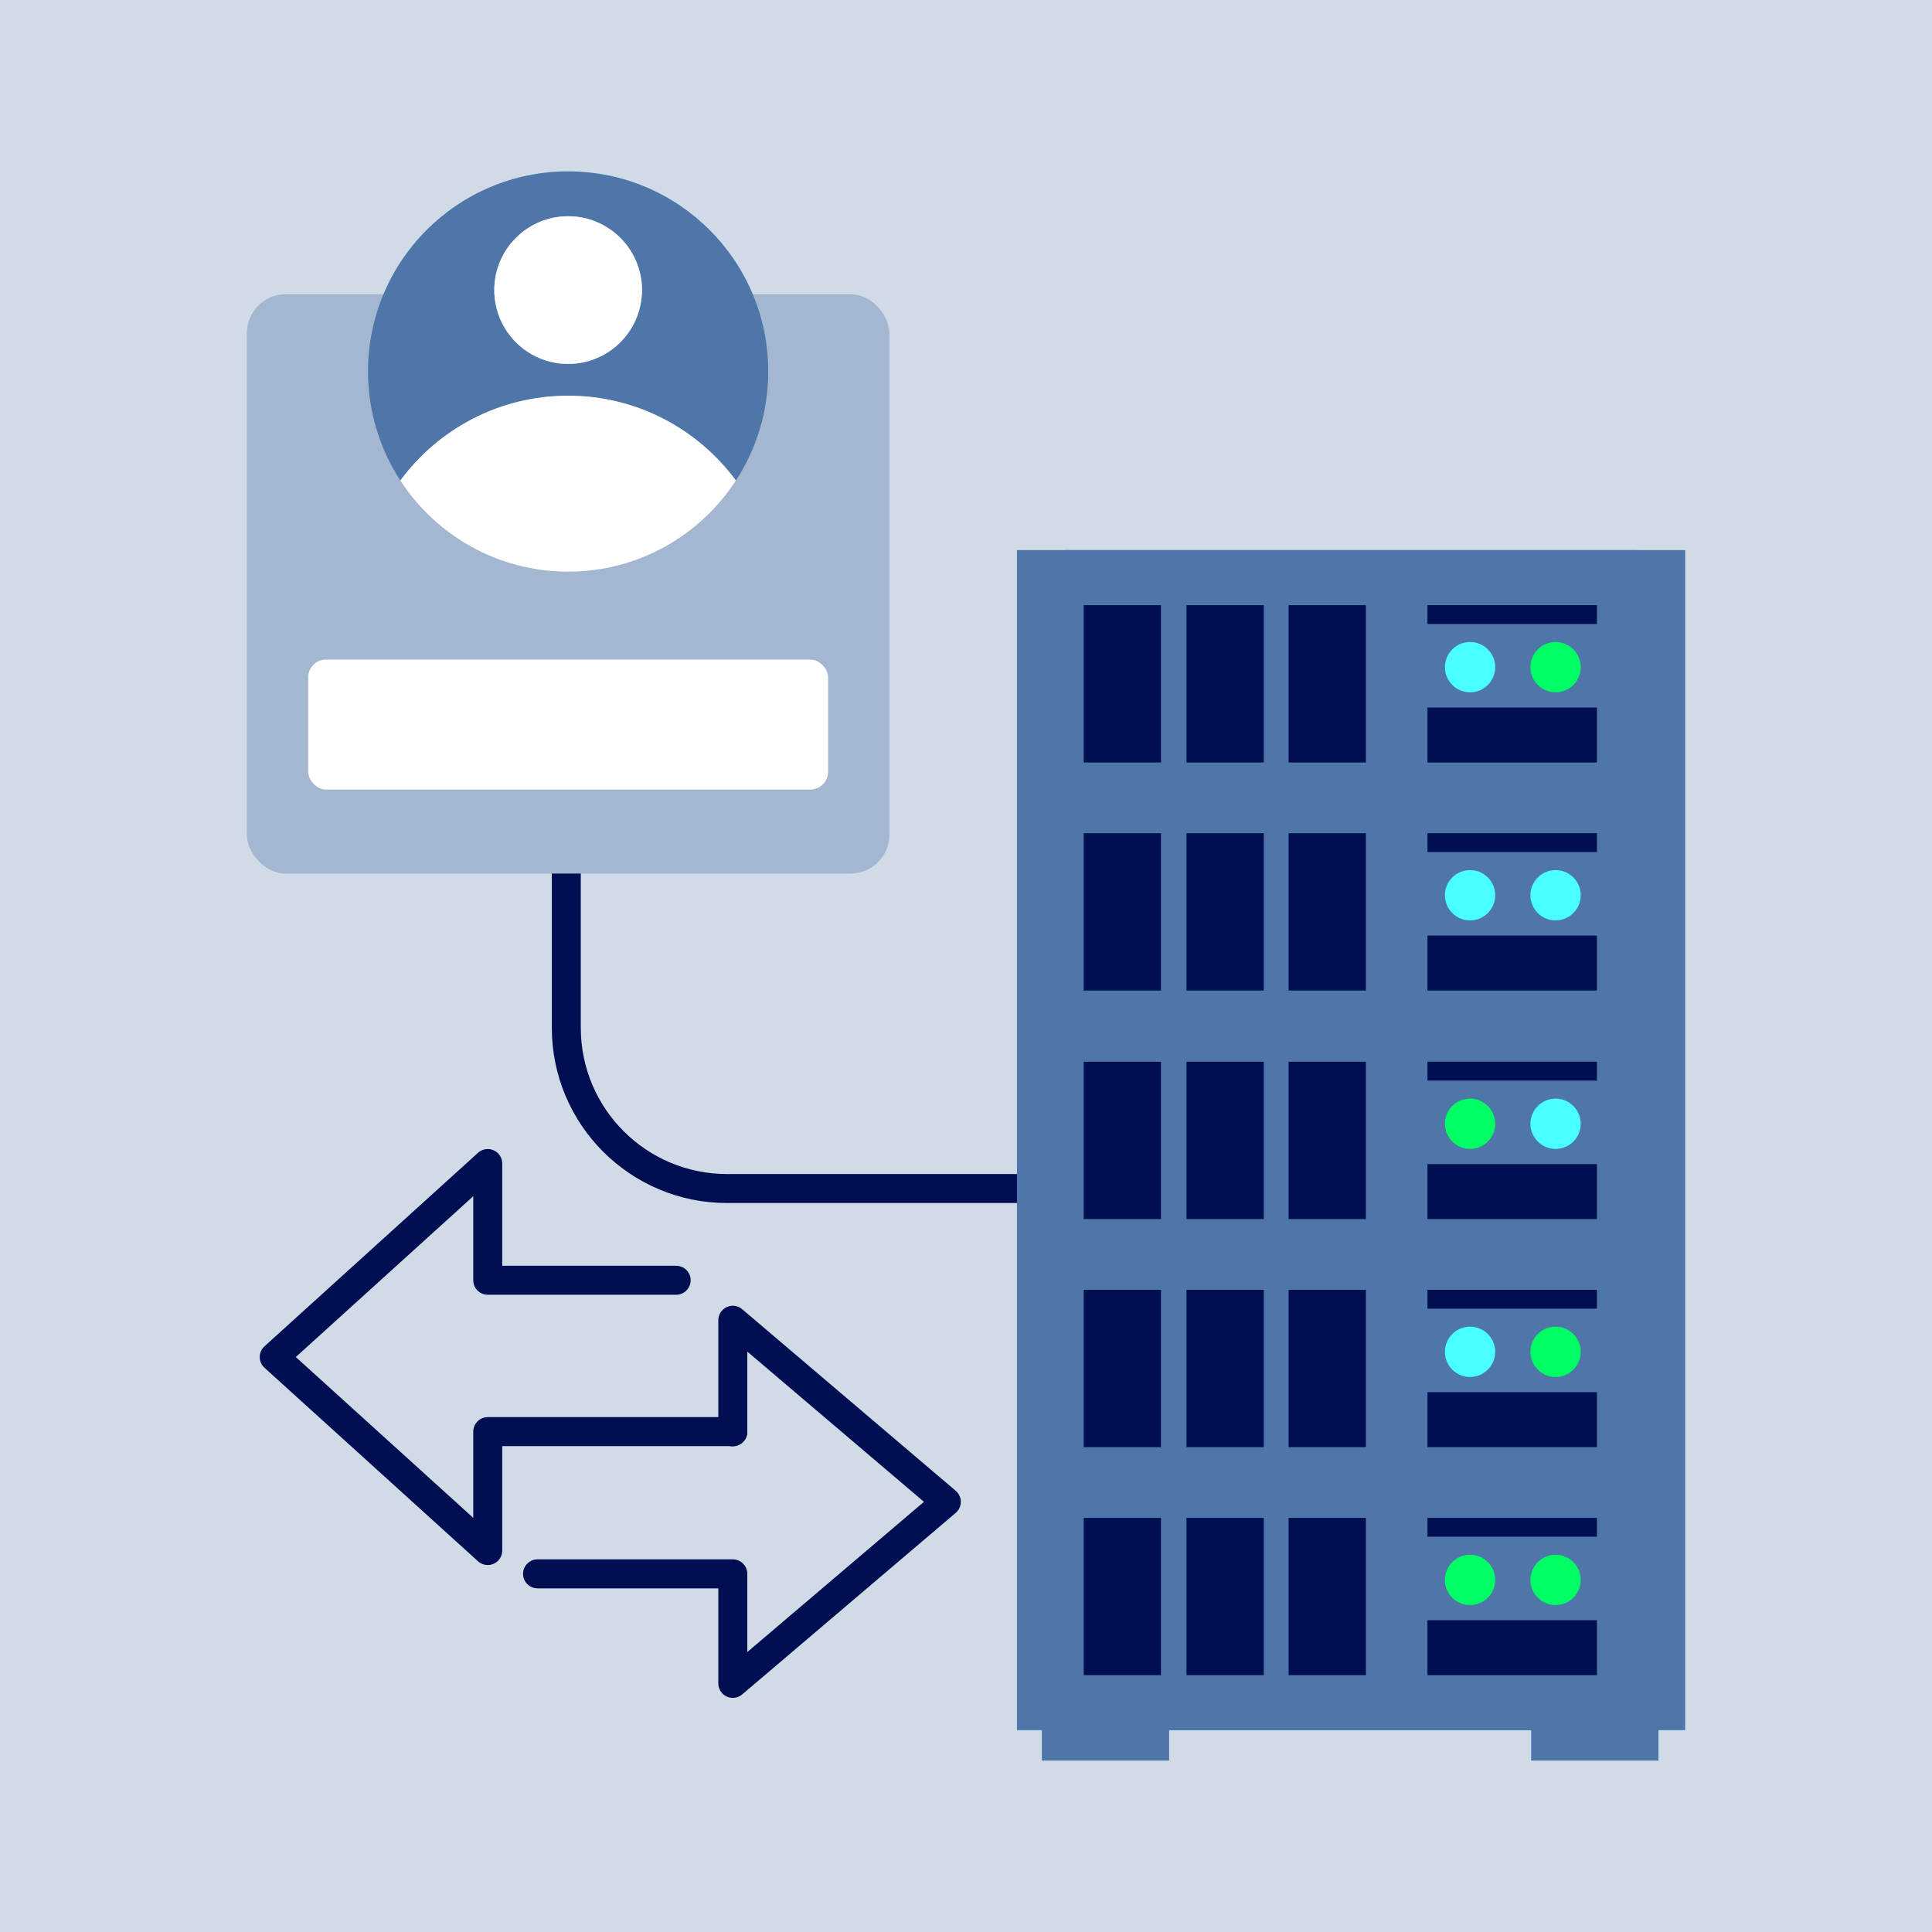 <?xml version="1.0" encoding="UTF-8"?>
<svg xmlns="http://www.w3.org/2000/svg" viewBox="0 0 500 500">
  <g id="Hintergrund">
    <rect width="500" height="500" fill="#d1dbe7" stroke-width="0"></rect>
  </g>
  <g id="Design">
    <g>
      <path d="M404.47,307.59h-216.31c-22.97,0-41.6-18.62-41.6-41.6v-103.5" fill="none" stroke="#000e52" stroke-linecap="round" stroke-linejoin="round" stroke-width="7.5"></path>
      <g>
        <g>
          <rect x="263.19" y="142.36" width="172.93" height="305.41" transform="translate(699.31 590.13) rotate(180)" fill="#4e76a9" stroke-width="0"></rect>
          <rect x="275.52" y="142.36" width="148.27" height="305.41" transform="translate(699.31 590.13) rotate(180)" fill="#4e76a9" stroke-width="0"></rect>
          <g>
            <rect x="275.52" y="152.55" width="148.27" height="48.83" transform="translate(699.31 353.94) rotate(180)" fill="#4e76a9" stroke-width="0"></rect>
            <rect x="280.46" y="156.61" width="20" height="40.71" transform="translate(580.92 353.94) rotate(180)" fill="#000e52" stroke-width="0"></rect>
            <rect x="333.49" y="156.61" width="20" height="40.71" transform="translate(686.98 353.94) rotate(180)" fill="#000e52" stroke-width="0"></rect>
            <rect x="307.06" y="156.61" width="20" height="40.71" transform="translate(634.13 353.94) rotate(180)" fill="#000e52" stroke-width="0"></rect>
            <rect x="369.42" y="156.61" width="43.86" height="4.88" transform="translate(782.71 318.1) rotate(180)" fill="#000e52" stroke-width="0"></rect>
            <rect x="369.42" y="183.09" width="43.86" height="14.23" transform="translate(782.71 380.42) rotate(180)" fill="#000e52" stroke-width="0"></rect>
            <g>
              <circle cx="380.45" cy="172.66" r="6.51" fill="#4affff" stroke-width="0"></circle>
              <circle cx="402.58" cy="172.66" r="6.51" fill="#00ff64" stroke-width="0"></circle>
            </g>
          </g>
          <g>
            <rect x="275.52" y="211.58" width="148.27" height="48.83" transform="translate(699.31 471.99) rotate(180)" fill="#4e76a9" stroke-width="0"></rect>
            <rect x="280.46" y="215.64" width="20" height="40.71" transform="translate(580.92 471.99) rotate(180)" fill="#000e52" stroke-width="0"></rect>
            <rect x="333.49" y="215.64" width="20" height="40.71" transform="translate(686.98 471.99) rotate(180)" fill="#000e52" stroke-width="0"></rect>
            <rect x="307.06" y="215.64" width="20" height="40.71" transform="translate(634.13 471.99) rotate(180)" fill="#000e52" stroke-width="0"></rect>
            <rect x="369.42" y="215.64" width="43.86" height="4.88" transform="translate(782.71 436.15) rotate(180)" fill="#000e52" stroke-width="0"></rect>
            <rect x="369.42" y="242.12" width="43.86" height="14.23" transform="translate(782.71 498.47) rotate(180)" fill="#000e52" stroke-width="0"></rect>
            <g>
              <circle cx="380.45" cy="231.69" r="6.51" fill="#4affff" stroke-width="0"></circle>
              <circle cx="402.58" cy="231.69" r="6.51" fill="#4affff" stroke-width="0"></circle>
            </g>
          </g>
          <g>
            <rect x="275.52" y="270.72" width="148.27" height="48.83" transform="translate(699.31 590.27) rotate(180)" fill="#4e76a9" stroke-width="0"></rect>
            <rect x="280.46" y="274.78" width="20" height="40.71" transform="translate(580.92 590.27) rotate(180)" fill="#000e52" stroke-width="0"></rect>
            <rect x="333.49" y="274.78" width="20" height="40.71" transform="translate(686.98 590.27) rotate(180)" fill="#000e52" stroke-width="0"></rect>
            <rect x="307.06" y="274.78" width="20" height="40.71" transform="translate(634.13 590.27) rotate(180)" fill="#000e52" stroke-width="0"></rect>
            <rect x="369.42" y="274.78" width="43.86" height="4.88" transform="translate(782.71 554.43) rotate(180)" fill="#000e52" stroke-width="0"></rect>
            <rect x="369.42" y="301.26" width="43.86" height="14.23" transform="translate(782.71 616.75) rotate(180)" fill="#000e52" stroke-width="0"></rect>
            <g>
              <circle cx="380.45" cy="290.83" r="6.51" fill="#00ff64" stroke-width="0"></circle>
              <circle cx="402.58" cy="290.83" r="6.51" fill="#4affff" stroke-width="0"></circle>
            </g>
          </g>
          <g>
            <rect x="275.52" y="329.74" width="148.27" height="48.83" transform="translate(699.31 708.32) rotate(180)" fill="#4e76a9" stroke-width="0"></rect>
            <rect x="280.46" y="333.8" width="20" height="40.71" transform="translate(580.92 708.32) rotate(180)" fill="#000e52" stroke-width="0"></rect>
            <rect x="333.49" y="333.8" width="20" height="40.71" transform="translate(686.98 708.32) rotate(180)" fill="#000e52" stroke-width="0"></rect>
            <rect x="307.06" y="333.8" width="20" height="40.71" transform="translate(634.13 708.32) rotate(180)" fill="#000e52" stroke-width="0"></rect>
            <rect x="369.42" y="333.8" width="43.86" height="4.88" transform="translate(782.71 672.48) rotate(180)" fill="#000e52" stroke-width="0"></rect>
            <rect x="369.42" y="360.28" width="43.86" height="14.23" transform="translate(782.71 734.8) rotate(180)" fill="#000e52" stroke-width="0"></rect>
            <g>
              <circle cx="380.45" cy="349.85" r="6.51" fill="#4affff" stroke-width="0"></circle>
              <circle cx="402.58" cy="349.85" r="6.51" fill="#00ff64" stroke-width="0"></circle>
            </g>
          </g>
          <g>
            <rect x="275.52" y="388.77" width="148.27" height="48.83" transform="translate(699.31 826.36) rotate(180)" fill="#4e76a9" stroke-width="0"></rect>
            <rect x="280.46" y="392.83" width="20" height="40.71" transform="translate(580.92 826.36) rotate(180)" fill="#000e52" stroke-width="0"></rect>
            <rect x="333.49" y="392.83" width="20" height="40.71" transform="translate(686.98 826.36) rotate(180)" fill="#000e52" stroke-width="0"></rect>
            <rect x="307.06" y="392.83" width="20" height="40.71" transform="translate(634.13 826.36) rotate(180)" fill="#000e52" stroke-width="0"></rect>
            <rect x="369.42" y="392.83" width="43.86" height="4.88" transform="translate(782.71 790.53) rotate(180)" fill="#000e52" stroke-width="0"></rect>
            <rect x="369.42" y="419.31" width="43.86" height="14.23" transform="translate(782.71 852.85) rotate(180)" fill="#000e52" stroke-width="0"></rect>
            <g>
              <circle cx="380.45" cy="408.88" r="6.51" fill="#00ff64" stroke-width="0"></circle>
              <circle cx="402.58" cy="408.88" r="6.51" fill="#00ff64" stroke-width="0"></circle>
            </g>
          </g>
        </g>
        <rect x="269.63" y="445.02" width="32.94" height="10.62" fill="#4e76a9" stroke-width="0"></rect>
        <rect x="396.27" y="445.02" width="32.94" height="10.62" fill="#4e76a9" stroke-width="0"></rect>
      </g>
      <g>
        <rect x="63.88" y="76.15" width="166.3" height="149.93" rx="10.07" ry="10.07" fill="#a4b7d0" stroke-width="0"></rect>
        <g>
          <rect x="79.76" y="170.69" width="134.55" height="33.64" rx="4.61" ry="4.61" fill="#fff" stroke-width="0"></rect>
          <g>
            <path d="M147.03,102.41c17.81,0,33.6,8.64,43.42,21.95,5.29-8.12,8.37-17.81,8.37-28.22,0-28.61-23.19-51.79-51.79-51.79s-51.79,23.19-51.79,51.79c0,10.41,3.08,20.1,8.37,28.22,9.83-13.31,25.61-21.95,43.42-21.95ZM147.03,55.96c10.56,0,19.11,8.56,19.11,19.11s-8.56,19.11-19.11,19.11-19.11-8.56-19.11-19.11,8.56-19.11,19.11-19.11Z" fill="#4e76a9" stroke-width="0"></path>
            <path d="M147.03,94.19c10.56,0,19.11-8.56,19.11-19.11s-8.56-19.11-19.11-19.11-19.11,8.56-19.11,19.11,8.56,19.11,19.11,19.11Z" fill="#fff" stroke-width="0"></path>
            <path d="M147.03,102.41c-17.82,0-33.6,8.64-43.42,21.95,9.24,14.19,25.23,23.58,43.42,23.58s34.19-9.39,43.42-23.58c-9.83-13.31-25.61-21.95-43.42-21.95Z" fill="#fff" stroke-width="0"></path>
          </g>
        </g>
      </g>
      <polyline points="189.65 370.5 126.23 370.5 126.23 401.28 70.97 351.2 126.23 301.12 126.23 331.33 174.99 331.33" fill="none" stroke="#000e52" stroke-linecap="round" stroke-linejoin="round" stroke-width="7.5"></polyline>
      <polyline points="189.65 370.56 189.65 341.68 244.91 388.67 189.65 435.66 189.65 407.31 139.11 407.31" fill="none" stroke="#000e52" stroke-linecap="round" stroke-linejoin="round" stroke-width="7.5"></polyline>
    </g>
  </g>
</svg>
